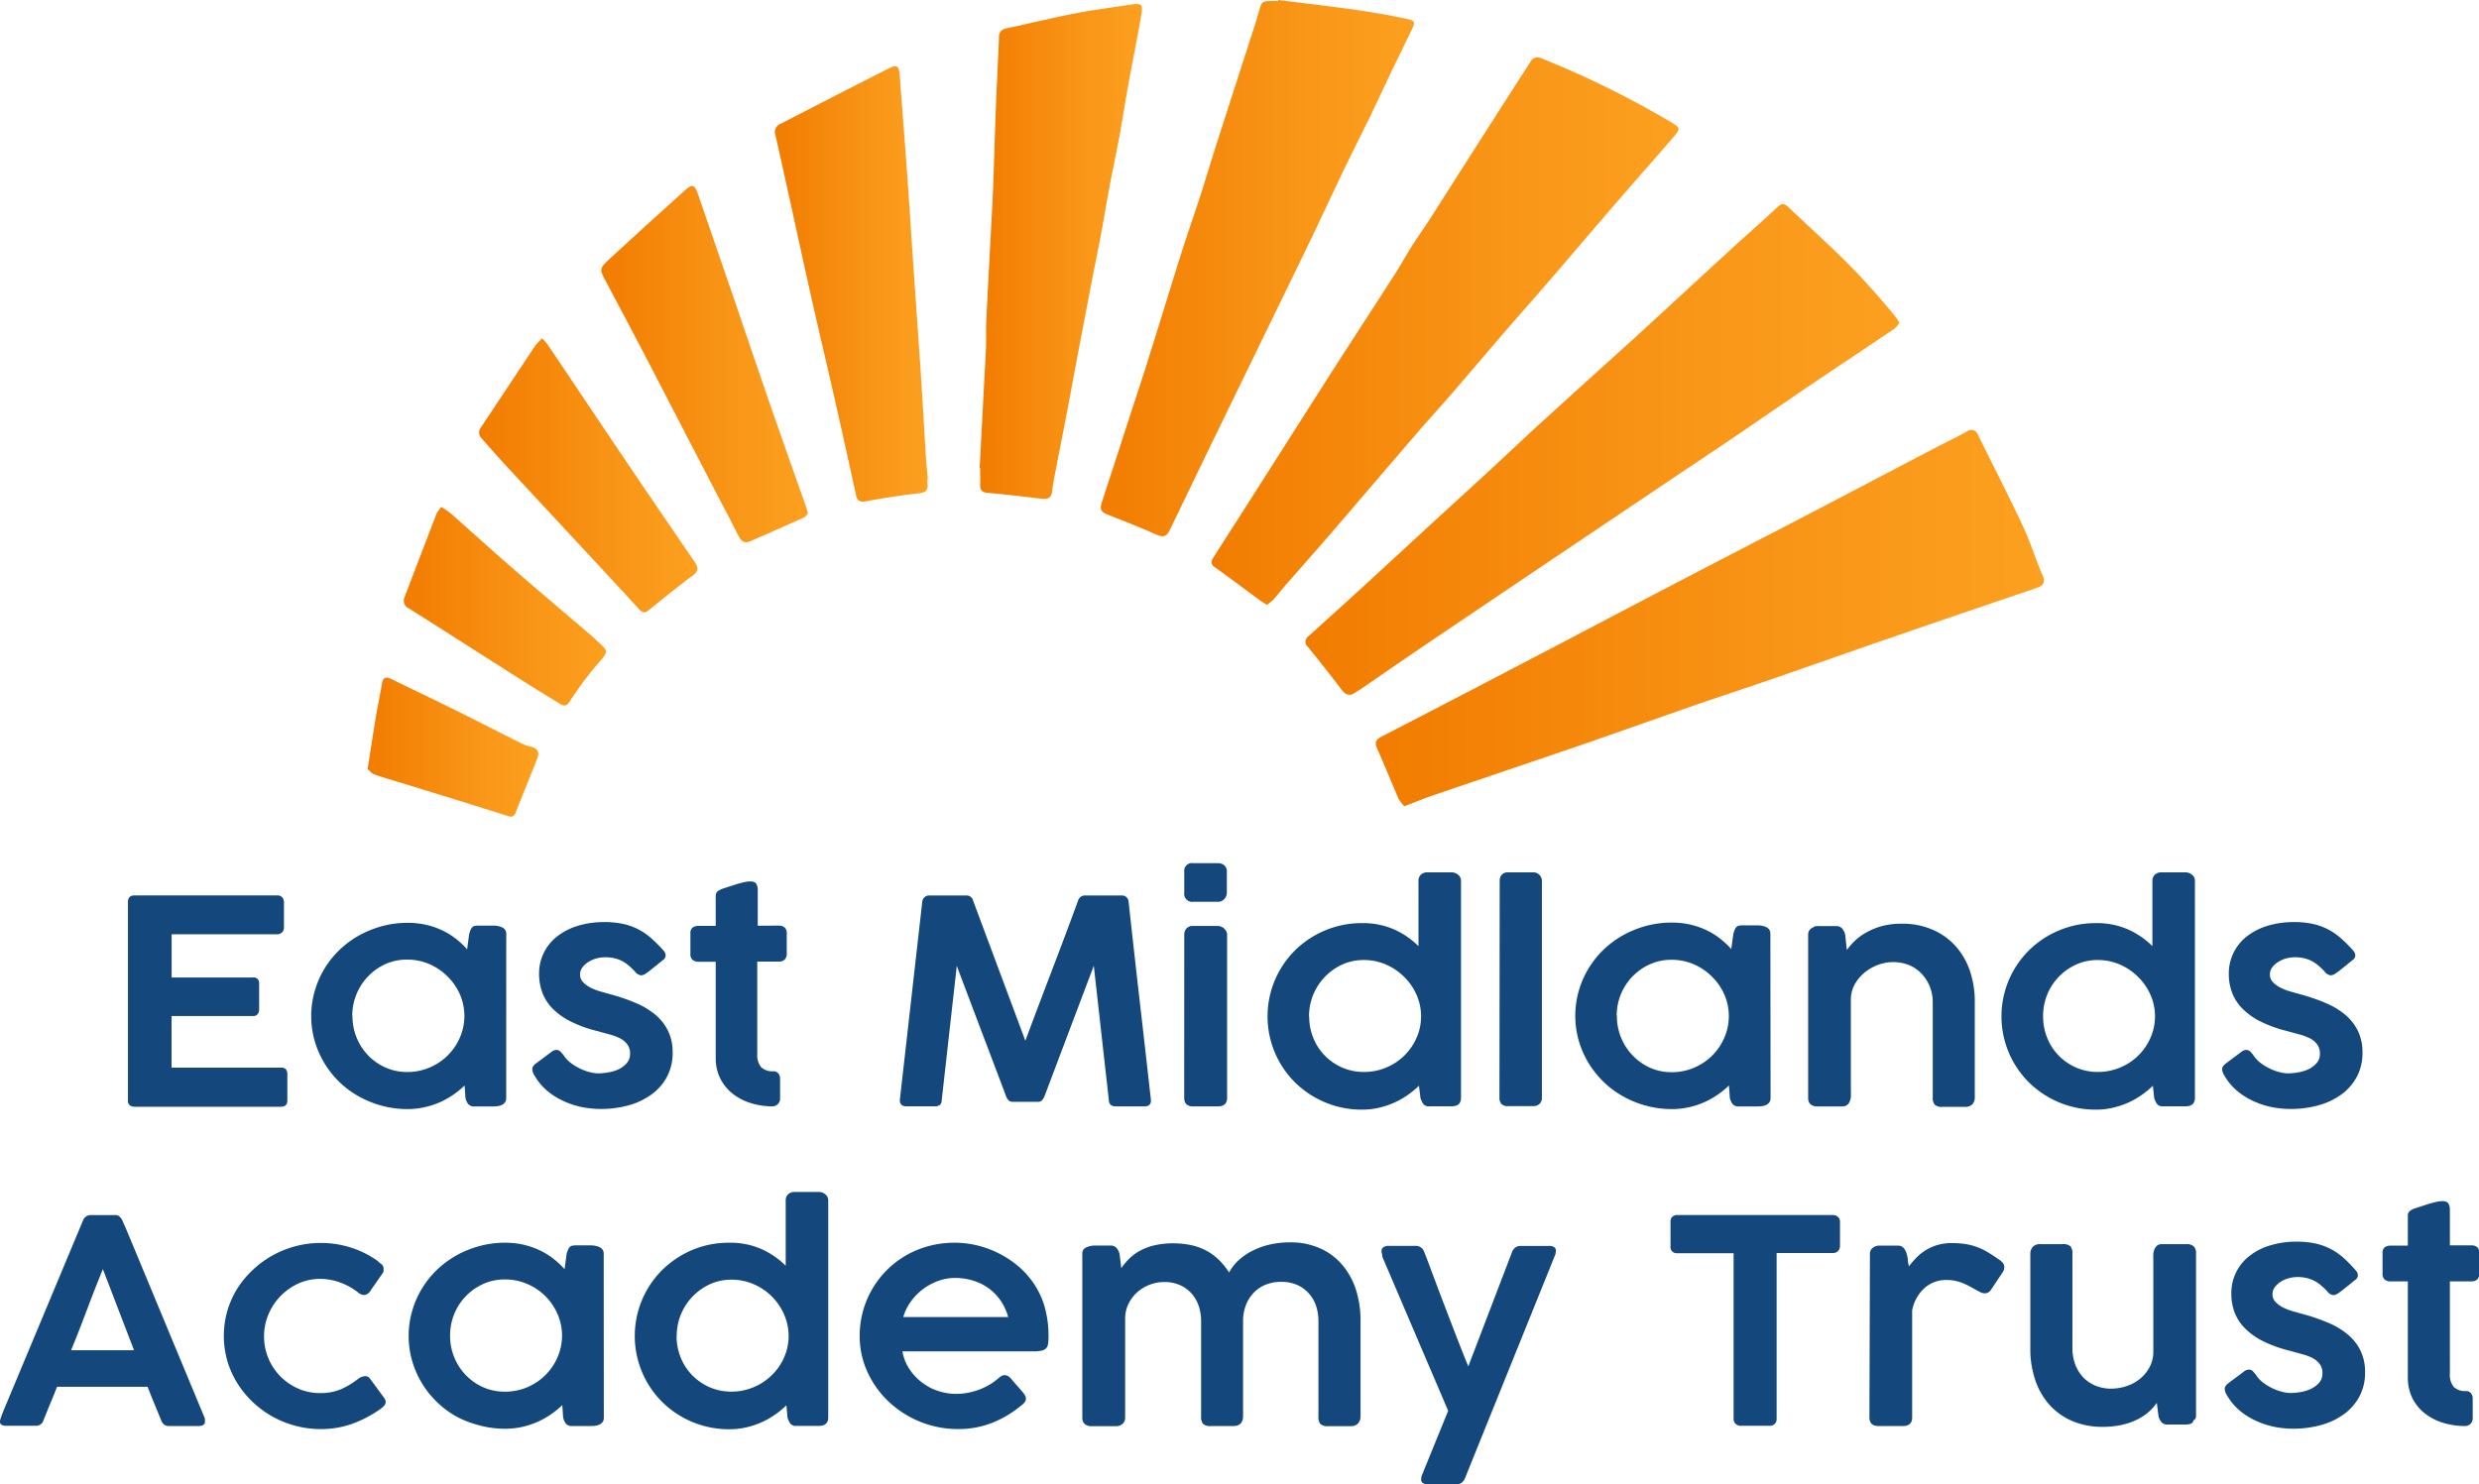<svg id="emat_logo" xmlns="http://www.w3.org/2000/svg" xmlns:xlink="http://www.w3.org/1999/xlink" width="40.168" height="24.057" viewBox="0 0 40.168 24.057">
  <defs>
    <linearGradient id="linear-gradient" y1="0.5" x2="1" y2="0.5" gradientUnits="objectBoundingBox">
      <stop offset="0" stop-color="#f27c00"/>
      <stop offset="0.05" stop-color="#f27e02"/>
      <stop offset="0.639" stop-color="#f99617"/>
      <stop offset="1" stop-color="#fca01f"/>
    </linearGradient>
  </defs>
  <g id="Group_1761" data-name="Group 1761" transform="translate(5.957)">
    <path id="Path_3664" data-name="Path 3664" d="M97.121,48.819a.593.593,0,0,1-.092-.117c-.118-.271-.227-.546-.348-.816-.045-.1-.023-.146.071-.195q1.3-.672,2.6-1.352c.746-.39,1.491-.784,2.238-1.173.713-.372,1.429-.74,2.142-1.112.644-.336,1.285-.674,1.928-1.01.192-.1.388-.195.58-.3a.11.11,0,0,1,.174.053c.246.5.5.99.734,1.492.12.256.2.529.315.789.048.112.012.166-.088.2-.8.272-1.594.542-2.389.816-.654.225-1.306.457-1.96.682-.406.14-.814.273-1.22.413-.57.2-1.138.4-1.71.6-.854.293-1.71.581-2.565.873C97.4,48.71,97.272,48.762,97.121,48.819Z" transform="translate(-80.323 -35.752)" fill="url(#linear-gradient)"/>
    <path id="Path_3665" data-name="Path 3665" d="M102.272,31.695a.46.46,0,0,1-.079.093c-.442.3-.888.594-1.33.893s-.868.593-1.3.887c-.359.243-.721.482-1.081.725l-2.1,1.412q-.834.562-1.668,1.125c-.39.264-.779.531-1.168.8-.027.019-.058.033-.085.053-.094.069-.162.048-.231-.044-.176-.233-.357-.461-.541-.688a.111.111,0,0,1,.012-.181q.4-.361.8-.725.576-.529,1.151-1.06c.31-.285.622-.568.931-.853s.64-.6.963-.893c.477-.436.958-.868,1.435-1.3.526-.481,1.049-.967,1.574-1.448.246-.226.5-.446.741-.672.061-.056.1-.066.168-.006.277.264.561.522.836.788.174.168.341.343.5.521.138.15.268.307.4.464A.839.839,0,0,1,102.272,31.695Z" transform="translate(-77.451 -26.463)" fill="url(#linear-gradient)"/>
    <path id="Path_3666" data-name="Path 3666" d="M88.164,30.272c-.046-.029-.082-.049-.115-.074-.245-.18-.488-.362-.735-.54-.073-.053-.05-.1-.014-.16l.512-.8q.692-1.087,1.384-2.173c.346-.541.7-1.079,1.045-1.619.094-.146.176-.3.269-.445s.213-.316.316-.476q.7-1.1,1.4-2.192c.07-.109.141-.217.211-.326a.123.123,0,0,1,.171-.053,15.055,15.055,0,0,1,2.107,1.038c.147.088.152.1.041.233-.28.326-.566.646-.847.971-.379.438-.754.88-1.132,1.319-.253.294-.511.584-.764.877-.283.328-.563.659-.846.987-.18.208-.366.411-.546.619-.468.543-.934,1.089-1.4,1.632-.248.287-.5.571-.75.857-.068.079-.132.161-.2.238A.9.9,0,0,1,88.164,30.272Z" transform="translate(-73.592 -20.469)" fill="url(#linear-gradient)"/>
    <path id="Path_3667" data-name="Path 3667" d="M83.8,18.116c.421.053.843.1,1.263.161.275.039.55.088.823.145.137.029.139.053.077.181-.1.21-.206.419-.307.63-.122.254-.239.51-.362.764-.14.288-.286.572-.425.861-.215.449-.423.9-.64,1.348-.42.867-.844,1.732-1.265,2.6-.308.634-.616,1.268-.919,1.9-.052.11-.107.123-.214.076-.255-.113-.515-.217-.775-.318-.128-.05-.152-.084-.111-.211.232-.717.468-1.434.7-2.152.184-.579.359-1.162.542-1.741.1-.328.217-.653.323-.98.1-.3.184-.595.279-.891q.309-.964.621-1.927c.025-.079.052-.158.073-.238.051-.192.05-.192.243-.191h.075Z" transform="translate(-69.047 -18.116)" fill="url(#linear-gradient)"/>
    <path id="Path_3668" data-name="Path 3668" d="M74.009,25.871c.033-.633.067-1.266.1-1.9.008-.171,0-.343.009-.514.03-.641.067-1.282.1-1.924.022-.5.034-1.009.054-1.513.014-.375.035-.749.05-1.124a.135.135,0,0,1,.118-.149c.374-.08.746-.171,1.122-.244.294-.057.592-.095.889-.14.181-.028.206-.011.177.164-.055.328-.122.654-.183.981q-.031.165-.059.331c-.038.22-.072.44-.113.659-.051.274-.11.546-.161.82-.048.257-.09.516-.138.773-.039.209-.083.418-.124.627s-.083.433-.125.65q-.089.466-.177.932c-.041.22-.08.441-.123.661-.061.319-.125.637-.186.955-.021.111-.043.221-.056.333s-.073.133-.173.121c-.288-.035-.578-.069-.867-.094-.09-.008-.129-.039-.126-.129s0-.184,0-.276Z" transform="translate(-64.092 -18.287)" fill="url(#linear-gradient)"/>
    <path id="Path_3669" data-name="Path 3669" d="M64.779,28.583a.817.817,0,0,0,0,.088c.012.107-.036.139-.142.151-.285.033-.568.077-.85.129-.1.018-.146,0-.167-.1q-.174-.8-.355-1.6c-.125-.552-.256-1.1-.38-1.654-.108-.479-.211-.959-.317-1.438-.084-.381-.167-.762-.254-1.143a.143.143,0,0,1,.085-.183c.583-.3,1.164-.6,1.747-.894.141-.071.172-.043.183.111.046.644.1,1.288.143,1.932.02.27.035.54.054.811.049.71.1,1.421.147,2.132.029.441.053.882.081,1.323.007.112.02.224.03.336Z" transform="translate(-55.707 -20.827)" fill="url(#linear-gradient)"/>
    <path id="Path_3670" data-name="Path 3670" d="M55.728,34.059c-.018.019-.036.053-.065.065-.289.13-.579.256-.869.384-.095.042-.148,0-.19-.082-.1-.2-.2-.393-.305-.589q-.581-1.122-1.162-2.244c-.227-.437-.458-.871-.689-1.306-.1-.183-.1-.2.052-.343q.611-.564,1.23-1.119c.129-.116.161-.1.218.065.182.532.367,1.063.549,1.595.209.611.414,1.223.625,1.832.188.543.382,1.085.573,1.627C55.707,33.976,55.715,34.009,55.728,34.059Z" transform="translate(-48.593 -25.736)" fill="url(#linear-gradient)"/>
    <path id="Path_3671" data-name="Path 3671" d="M46.412,37.471a.91.91,0,0,1,.084.092c.422.626.841,1.254,1.263,1.879q.56.829,1.127,1.654c.06.088.064.145-.032.217-.244.181-.481.373-.717.565-.069.057-.109.031-.156-.021q-.339-.368-.679-.735-.728-.784-1.456-1.568c-.139-.15-.271-.3-.408-.457a.133.133,0,0,1-.019-.181q.439-.661.879-1.323A1.04,1.04,0,0,1,46.412,37.471Z" transform="translate(-43.585 -31.986)" fill="url(#linear-gradient)"/>
    <path id="Path_3672" data-name="Path 3672" d="M41.7,47.107a1.41,1.41,0,0,1,.148.1c.331.293.658.59.991.88.437.38.88.753,1.32,1.129l.019.017c.207.212.277.176.043.433a5.788,5.788,0,0,0-.443.6c-.043.062-.081.077-.143.039-.207-.128-.417-.253-.622-.384-.612-.389-1.222-.781-1.836-1.168a.136.136,0,0,1-.071-.185q.258-.677.519-1.354A.592.592,0,0,1,41.7,47.107Z" transform="translate(-40.507 -38.891)" fill="url(#linear-gradient)"/>
    <path id="Path_3673" data-name="Path 3673" d="M39.018,58.346c.048-.307.09-.583.136-.858.03-.181.067-.36.1-.54.016-.083.06-.1.135-.065.353.172.707.34,1.058.514s.72.364,1.081.544a.615.615,0,0,0,.13.043c.118.028.151.088.106.2-.116.29-.233.579-.347.869-.026.066-.062.076-.126.056q-.8-.253-1.607-.5c-.187-.058-.376-.111-.56-.175C39.079,58.418,39.045,58.369,39.018,58.346Z" transform="translate(-39.018 -45.883)" fill="url(#linear-gradient)"/>
  </g>
  <g id="Group_1762" data-name="Group 1762" transform="translate(0 13.99)">
    <path id="Path_3674" data-name="Path 3674" d="M25.313,69.441q0-.111.105-.111h2.308a.106.106,0,0,1,.089.033.132.132,0,0,1,.026.084v.407a.105.105,0,0,1-.03.074.116.116,0,0,1-.09.032h-1.7v.7h1.312a.1.1,0,0,1,.077.02.1.1,0,0,1,.029.082v.417a.119.119,0,0,1-.024.074.089.089,0,0,1-.077.032H26.02v.836h1.765a.11.11,0,0,1,.089.028.14.14,0,0,1,.022.086v.42q0,.1-.105.1H25.418a.121.121,0,0,1-.074-.023.086.086,0,0,1-.031-.074Z" transform="translate(-23.24 -68.807)" fill="#14477c"/>
    <path id="Path_3675" data-name="Path 3675" d="M38.945,73.737a.118.118,0,0,1-.018.068.127.127,0,0,1-.047.042.217.217,0,0,1-.066.021.528.528,0,0,1-.078.006h-.3a.126.126,0,0,1-.107-.039.259.259,0,0,1-.044-.1l-.014-.2a1.486,1.486,0,0,1-.186.151,1.358,1.358,0,0,1-.219.122,1.307,1.307,0,0,1-.249.08,1.258,1.258,0,0,1-.271.029,1.585,1.585,0,0,1-.415-.054,1.641,1.641,0,0,1-.375-.152,1.5,1.5,0,0,1-.317-.236A1.537,1.537,0,0,1,36,73.173a1.5,1.5,0,0,1-.158-.361,1.468,1.468,0,0,1,0-.806,1.493,1.493,0,0,1,.4-.667,1.537,1.537,0,0,1,.317-.235,1.653,1.653,0,0,1,.375-.152,1.586,1.586,0,0,1,.415-.054,1.336,1.336,0,0,1,.292.031,1.261,1.261,0,0,1,.26.088,1.186,1.186,0,0,1,.224.136,1.364,1.364,0,0,1,.187.174l.033-.246c.008-.028.016-.05.023-.068a.14.14,0,0,1,.026-.042.079.079,0,0,1,.04-.022.253.253,0,0,1,.06-.006h.239a.411.411,0,0,1,.077.007.266.266,0,0,1,.069.022.12.12,0,0,1,.049.041.116.116,0,0,1,.018.066Zm-2.491-1.329a.915.915,0,0,0,.067.349.893.893,0,0,0,.468.486.85.85,0,0,0,.353.073.907.907,0,0,0,.363-.073.922.922,0,0,0,.49-.486.876.876,0,0,0,0-.7.933.933,0,0,0-.2-.289.944.944,0,0,0-.293-.2.9.9,0,0,0-.363-.074.842.842,0,0,0-.353.074.914.914,0,0,0-.281.2.918.918,0,0,0-.254.636Z" transform="translate(-30.743 -69.931)" fill="#14477c"/>
    <path id="Path_3676" data-name="Path 3676" d="M48.948,73.037a.5.5,0,0,0,.127.131.873.873,0,0,0,.157.091.807.807,0,0,0,.153.052.554.554,0,0,0,.116.016,1.062,1.062,0,0,0,.158-.014.661.661,0,0,0,.171-.049.412.412,0,0,0,.136-.1.222.222,0,0,0,.056-.156.241.241,0,0,0-.044-.15.346.346,0,0,0-.12-.1.892.892,0,0,0-.172-.063l-.2-.055a2.047,2.047,0,0,1-.428-.155,1.1,1.1,0,0,1-.291-.208.741.741,0,0,1-.166-.258.866.866,0,0,1-.053-.306.755.755,0,0,1,.077-.341.776.776,0,0,1,.216-.265,1.017,1.017,0,0,1,.334-.171,1.449,1.449,0,0,1,.432-.061,1.405,1.405,0,0,1,.3.029,1.006,1.006,0,0,1,.244.086,1.032,1.032,0,0,1,.212.145,2.276,2.276,0,0,1,.2.2.125.125,0,0,1,.036.081.1.1,0,0,1-.048.078c-.024.018-.052.042-.085.069l-.1.08a1.013,1.013,0,0,1-.091.067.143.143,0,0,1-.072.028.139.139,0,0,1-.1-.06,1.075,1.075,0,0,0-.105-.1.547.547,0,0,0-.11-.074.53.53,0,0,0-.125-.044.653.653,0,0,0-.146-.015.551.551,0,0,0-.135.018.469.469,0,0,0-.13.055.375.375,0,0,0-.1.089.186.186,0,0,0-.04.116.177.177,0,0,0,.049.126.447.447,0,0,0,.124.09.951.951,0,0,0,.164.063l.165.046a3.141,3.141,0,0,1,.4.138,1.235,1.235,0,0,1,.317.19.8.8,0,0,1,.207.263.793.793,0,0,1,.074.353.815.815,0,0,1-.088.383.84.84,0,0,1-.245.287,1.145,1.145,0,0,1-.37.18,1.663,1.663,0,0,1-.465.062,1.563,1.563,0,0,1-.306-.031,1.334,1.334,0,0,1-.3-.1,1.162,1.162,0,0,1-.264-.168.928.928,0,0,1-.2-.243.2.2,0,0,1-.036-.1.089.089,0,0,1,.015-.052.211.211,0,0,1,.042-.042l.268-.2a.134.134,0,0,1,.065-.021.091.091,0,0,1,.06.022A.5.5,0,0,1,48.948,73.037Z" transform="translate(-39.813 -69.92)" fill="#14477c"/>
    <path id="Path_3677" data-name="Path 3677" d="M58.8,72.179a1.209,1.209,0,0,1-.356-.055.876.876,0,0,1-.29-.153.727.727,0,0,1-.2-.247.746.746,0,0,1-.072-.333V69.835h-.275a.157.157,0,0,1-.1-.03.124.124,0,0,1-.035-.1v-.33a.114.114,0,0,1,.035-.094.165.165,0,0,1,.1-.027h.275q0-.122,0-.243c0-.081,0-.162,0-.243a.092.092,0,0,1,.03-.073.271.271,0,0,1,.092-.047l.1-.033.118-.038c.041-.012.08-.022.118-.031a.457.457,0,0,1,.1-.013q.074,0,.1.039a.2.2,0,0,1,.023.1q0,.145,0,.289c0,.1,0,.192,0,.289H58.9a.136.136,0,0,1,.1.031.127.127,0,0,1,.033.1V69.7A.141.141,0,0,1,59,69.8a.133.133,0,0,1-.1.032h-.345v.437c0,.053,0,.1,0,.149s0,.1,0,.15v.438a.036.036,0,0,1,0,.009.032.032,0,0,0,0,.009v.3a.316.316,0,0,0,.062.219.264.264,0,0,0,.2.067.1.1,0,0,1,.079.035.126.126,0,0,1,.029.083v.32a.123.123,0,0,1-.035.093A.134.134,0,0,1,58.8,72.179Z" transform="translate(-46.285 -68.237)" fill="#14477c"/>
    <path id="Path_3678" data-name="Path 3678" d="M69.821,69.431a.111.111,0,0,1,.115-.1h.6a.108.108,0,0,1,.11.088l.845,2.266q.213-.571.428-1.133t.425-1.133a.115.115,0,0,1,.11-.088h.6a.105.105,0,0,1,.078.03.107.107,0,0,1,.032.071q.088.808.18,1.609t.182,1.607v.007q0,.094-.105.094h-.464q-.108,0-.113-.1L72.6,70.47l-.8,2.118a.174.174,0,0,1-.038.06.076.076,0,0,1-.055.027h-.431a.079.079,0,0,1-.057-.026.164.164,0,0,1-.039-.061q-.2-.531-.4-1.057l-.4-1.059-.244,2.176c0,.067-.037.1-.11.1h-.464c-.07,0-.105-.034-.105-.1Z" transform="translate(-54.877 -68.807)" fill="#14477c"/>
    <path id="Path_3679" data-name="Path 3679" d="M85.71,67.625a.124.124,0,0,1,.141-.139h.4a.159.159,0,0,1,.108.035.129.129,0,0,1,.041.1v.344a.158.158,0,0,1-.038.1.131.131,0,0,1-.108.047h-.4a.129.129,0,0,1-.144-.148Zm0,1.019a.146.146,0,0,1,.036-.1.133.133,0,0,1,.105-.04h.4a.151.151,0,0,1,.054.01.152.152,0,0,1,.049.03.182.182,0,0,1,.036.045.113.113,0,0,1,.014.055V71.29q0,.138-.151.138h-.4q-.144,0-.144-.138Z" transform="translate(-66.521 -67.486)" fill="#14477c"/>
    <path id="Path_3680" data-name="Path 3680" d="M92.928,71.472a1.532,1.532,0,0,1-.186.152,1.291,1.291,0,0,1-.218.123,1.349,1.349,0,0,1-.247.082,1.221,1.221,0,0,1-.272.03,1.523,1.523,0,0,1-.6-.119,1.54,1.54,0,0,1-.486-.323,1.509,1.509,0,0,1,0-2.139,1.54,1.54,0,0,1,.486-.323,1.523,1.523,0,0,1,.6-.119,1.243,1.243,0,0,1,.515.1,1.32,1.32,0,0,1,.4.273V68.152a.135.135,0,0,1,.038-.1.147.147,0,0,1,.11-.039h.393a.163.163,0,0,1,.1.038.121.121,0,0,1,.048.1v3.516c0,.092-.051.138-.153.138H93.1a.117.117,0,0,1-.1-.035.344.344,0,0,1-.048-.1Zm-1.779-1.124a.915.915,0,0,0,.067.349.873.873,0,0,0,.187.287.894.894,0,0,0,.281.193.863.863,0,0,0,.353.071.916.916,0,0,0,.357-.07.919.919,0,0,0,.49-.472.869.869,0,0,0,.078-.342v-.016A.867.867,0,0,0,92.89,70a.938.938,0,0,0-.2-.291.954.954,0,0,0-.293-.2.885.885,0,0,0-.363-.075.83.83,0,0,0-.353.075.922.922,0,0,0-.535.839Z" transform="translate(-69.936 -67.864)" fill="#14477c"/>
    <path id="Path_3681" data-name="Path 3681" d="M103.742,68.152a.146.146,0,0,1,.033-.1.128.128,0,0,1,.1-.039h.419a.139.139,0,0,1,.132.138v3.516a.13.13,0,0,1-.04.1.155.155,0,0,1-.107.035h-.4a.143.143,0,0,1-.109-.035.146.146,0,0,1-.032-.1Z" transform="translate(-79.442 -67.864)" fill="#14477c"/>
    <path id="Path_3682" data-name="Path 3682" d="M111.231,73.737a.118.118,0,0,1-.018.068.125.125,0,0,1-.047.042.215.215,0,0,1-.066.021.525.525,0,0,1-.078.006h-.3a.127.127,0,0,1-.107-.039.263.263,0,0,1-.044-.1l-.014-.2a1.447,1.447,0,0,1-.186.151,1.333,1.333,0,0,1-.219.122,1.306,1.306,0,0,1-.249.08,1.255,1.255,0,0,1-.27.029,1.589,1.589,0,0,1-.416-.054,1.641,1.641,0,0,1-.375-.152,1.522,1.522,0,0,1-.561-.542,1.5,1.5,0,0,1-.158-.361,1.475,1.475,0,0,1,0-.806,1.5,1.5,0,0,1,.4-.667,1.553,1.553,0,0,1,.317-.235,1.652,1.652,0,0,1,.375-.152,1.59,1.59,0,0,1,.416-.054,1.338,1.338,0,0,1,.292.031,1.258,1.258,0,0,1,.26.088,1.168,1.168,0,0,1,.224.136,1.35,1.35,0,0,1,.187.174l.034-.246c.008-.028.016-.05.023-.068a.13.13,0,0,1,.026-.042.077.077,0,0,1,.039-.022.256.256,0,0,1,.06-.006h.239a.412.412,0,0,1,.077.007.27.27,0,0,1,.069.022.122.122,0,0,1,.049.041.116.116,0,0,1,.018.066Zm-2.49-1.329a.916.916,0,0,0,.254.638.9.9,0,0,0,.281.2.851.851,0,0,0,.353.073.907.907,0,0,0,.363-.073.922.922,0,0,0,.49-.486.879.879,0,0,0,0-.7.933.933,0,0,0-.2-.289.947.947,0,0,0-.293-.2.9.9,0,0,0-.363-.074.843.843,0,0,0-.353.074.91.91,0,0,0-.535.833Z" transform="translate(-82.542 -69.931)" fill="#14477c"/>
    <path id="Path_3683" data-name="Path 3683" d="M121.4,71.045A.132.132,0,0,1,121.46,71a.085.085,0,0,1,.058-.02h.314a.121.121,0,0,1,.1.044.247.247,0,0,1,.046.1l.026.244a1.025,1.025,0,0,1,.135-.154.912.912,0,0,1,.19-.136,1.1,1.1,0,0,1,.251-.1,1.259,1.259,0,0,1,.319-.037,1.228,1.228,0,0,1,.5.1,1.064,1.064,0,0,1,.371.268,1.153,1.153,0,0,1,.229.4,1.538,1.538,0,0,1,.078.5v1.536a.171.171,0,0,1-.04.124.158.158,0,0,1-.117.041h-.364a.175.175,0,0,1-.128-.035.178.178,0,0,1-.032-.122V72.212a.686.686,0,0,0-.043-.239.653.653,0,0,0-.126-.208.61.61,0,0,0-.2-.147.7.7,0,0,0-.511-.012.755.755,0,0,0-.217.121.664.664,0,0,0-.163.19.514.514,0,0,0-.067.252v1.492a.818.818,0,0,1,0,.088.268.268,0,0,1-.02.078.138.138,0,0,1-.044.055.125.125,0,0,1-.075.021h-.4a.163.163,0,0,1-.116-.036.136.136,0,0,1-.037-.1v-2.65A.114.114,0,0,1,121.4,71.045Z" transform="translate(-92.079 -69.96)" fill="#14477c"/>
    <path id="Path_3684" data-name="Path 3684" d="M134.888,71.472a1.534,1.534,0,0,1-.186.152,1.3,1.3,0,0,1-.218.123,1.359,1.359,0,0,1-.247.082,1.22,1.22,0,0,1-.272.03,1.524,1.524,0,0,1-.6-.119,1.541,1.541,0,0,1-.486-.323,1.509,1.509,0,0,1,0-2.139,1.541,1.541,0,0,1,.486-.323,1.524,1.524,0,0,1,.6-.119,1.243,1.243,0,0,1,.515.1,1.313,1.313,0,0,1,.4.273V68.152a.136.136,0,0,1,.038-.1.148.148,0,0,1,.11-.039h.393a.163.163,0,0,1,.1.038.121.121,0,0,1,.048.1v3.516q0,.138-.153.138h-.359a.117.117,0,0,1-.1-.035.344.344,0,0,1-.048-.1Zm-1.779-1.124a.915.915,0,0,0,.067.349.874.874,0,0,0,.187.287.9.9,0,0,0,.281.193.863.863,0,0,0,.353.071.915.915,0,0,0,.357-.07.919.919,0,0,0,.49-.472.874.874,0,0,0,.078-.342v-.016A.868.868,0,0,0,134.85,70a.939.939,0,0,0-.2-.291.954.954,0,0,0-.293-.2.885.885,0,0,0-.363-.075.83.83,0,0,0-.353.075.918.918,0,0,0-.281.2.908.908,0,0,0-.187.291A.92.92,0,0,0,133.109,70.349Z" transform="translate(-100.004 -67.864)" fill="#14477c"/>
    <path id="Path_3685" data-name="Path 3685" d="M145.559,73.037a.512.512,0,0,0,.127.131.876.876,0,0,0,.157.091.8.8,0,0,0,.153.052.551.551,0,0,0,.116.016,1.062,1.062,0,0,0,.158-.014.659.659,0,0,0,.171-.049.413.413,0,0,0,.137-.1.221.221,0,0,0,.056-.156.24.24,0,0,0-.044-.15.341.341,0,0,0-.12-.1.888.888,0,0,0-.172-.063l-.2-.055a2.056,2.056,0,0,1-.429-.155,1.1,1.1,0,0,1-.291-.208.746.746,0,0,1-.167-.258.867.867,0,0,1-.053-.306.755.755,0,0,1,.077-.341.778.778,0,0,1,.215-.265,1.022,1.022,0,0,1,.334-.171,1.449,1.449,0,0,1,.432-.061,1.4,1.4,0,0,1,.3.029,1,1,0,0,1,.244.086,1.024,1.024,0,0,1,.212.145,2.242,2.242,0,0,1,.2.2.127.127,0,0,1,.036.081.1.1,0,0,1-.048.078c-.024.018-.052.042-.085.069l-.1.08a1.016,1.016,0,0,1-.091.067.144.144,0,0,1-.072.028.139.139,0,0,1-.1-.06,1.072,1.072,0,0,0-.105-.1.541.541,0,0,0-.11-.074.526.526,0,0,0-.124-.044.657.657,0,0,0-.146-.015.552.552,0,0,0-.135.018.471.471,0,0,0-.129.055.376.376,0,0,0-.1.089.186.186,0,0,0-.039.116.175.175,0,0,0,.049.126.444.444,0,0,0,.124.09.961.961,0,0,0,.164.063l.165.046a3.158,3.158,0,0,1,.4.138,1.241,1.241,0,0,1,.317.19.808.808,0,0,1,.207.263.793.793,0,0,1,.074.353.815.815,0,0,1-.088.383.841.841,0,0,1-.245.287,1.143,1.143,0,0,1-.37.18,1.665,1.665,0,0,1-.465.062,1.565,1.565,0,0,1-.307-.031,1.338,1.338,0,0,1-.3-.1,1.153,1.153,0,0,1-.263-.168.916.916,0,0,1-.2-.243.2.2,0,0,1-.036-.1.087.087,0,0,1,.016-.052.212.212,0,0,1,.042-.042l.268-.2a.135.135,0,0,1,.065-.021.092.092,0,0,1,.06.022A.478.478,0,0,1,145.559,73.037Z" transform="translate(-109.044 -69.92)" fill="#14477c"/>
    <path id="Path_3686" data-name="Path 3686" d="M18,90.945a.717.717,0,0,1,.027-.085l.027-.071,1.291-3.09a.139.139,0,0,1,.04-.056.12.12,0,0,1,.087-.031h.386a.107.107,0,0,1,.082.027.292.292,0,0,1,.037.048l.079.18,1.264,3.042a.127.127,0,0,0,0,.024.161.161,0,0,1,0,.029c0,.046-.035.069-.105.069h-.472a.138.138,0,0,1-.081-.021.152.152,0,0,1-.048-.065l-.043-.106-.091-.221q-.045-.111-.089-.223H18.924q-.062.161-.121.3c-.039.094-.072.177-.1.247a.123.123,0,0,1-.124.085H18.1a.144.144,0,0,1-.073-.016A.052.052,0,0,1,18,90.966.063.063,0,0,1,18,90.945Zm1.667-2.457q-.13.318-.258.659t-.257.656h1.02Z" transform="translate(-18 -81.908)" fill="#14477c"/>
    <path id="Path_3687" data-name="Path 3687" d="M32.985,91.4a.234.234,0,0,1,.068-.031.245.245,0,0,1,.046-.006.092.092,0,0,1,.07.042l.057.076.17.232a.16.16,0,0,1,.019.033.081.081,0,0,1,.007.031.094.094,0,0,1-.026.066.4.4,0,0,1-.069.059,1.926,1.926,0,0,1-.439.23,1.48,1.48,0,0,1-.519.088,1.564,1.564,0,0,1-.413-.054,1.628,1.628,0,0,1-.374-.152,1.6,1.6,0,0,1-.317-.235,1.545,1.545,0,0,1-.248-.305,1.459,1.459,0,0,1-.161-.361,1.475,1.475,0,0,1,0-.806,1.465,1.465,0,0,1,.161-.362,1.542,1.542,0,0,1,.248-.3,1.574,1.574,0,0,1,.317-.235,1.616,1.616,0,0,1,.374-.152,1.576,1.576,0,0,1,.413-.054,1.6,1.6,0,0,1,.5.078,1.531,1.531,0,0,1,.421.212l0,0a.743.743,0,0,0,.066.056.088.088,0,0,1,.032.075c0,.009,0,.02,0,.032a.064.064,0,0,1-.013.034l-.2.288a.132.132,0,0,1-.105.069.154.154,0,0,1-.091-.039,1.043,1.043,0,0,0-.285-.161.939.939,0,0,0-.335-.062.836.836,0,0,0-.351.075.955.955,0,0,0-.485.5.927.927,0,0,0,0,.715.921.921,0,0,0,.484.489.87.87,0,0,0,.352.072.838.838,0,0,0,.352-.068A1.374,1.374,0,0,0,32.985,91.4Z" transform="translate(-27.173 -83.048)" fill="#14477c"/>
    <path id="Path_3688" data-name="Path 3688" d="M44.526,92.017a.117.117,0,0,1-.018.068.126.126,0,0,1-.046.041.21.21,0,0,1-.066.021.5.5,0,0,1-.078.006h-.3a.126.126,0,0,1-.107-.039.26.26,0,0,1-.044-.1l-.014-.2a1.463,1.463,0,0,1-.186.151,1.337,1.337,0,0,1-.219.122,1.309,1.309,0,0,1-.249.081,1.278,1.278,0,0,1-.271.029,1.586,1.586,0,0,1-.415-.054A1.641,1.641,0,0,1,42.139,92a1.512,1.512,0,0,1-.317-.236,1.536,1.536,0,0,1-.244-.306,1.506,1.506,0,0,1-.158-.362,1.467,1.467,0,0,1,0-.806,1.5,1.5,0,0,1,.4-.667,1.548,1.548,0,0,1,.317-.235,1.653,1.653,0,0,1,.375-.152,1.574,1.574,0,0,1,.415-.054,1.336,1.336,0,0,1,.292.031,1.3,1.3,0,0,1,.26.088,1.185,1.185,0,0,1,.224.136,1.345,1.345,0,0,1,.187.174l.033-.247c.008-.027.016-.05.023-.068a.142.142,0,0,1,.026-.043.084.084,0,0,1,.04-.022.27.27,0,0,1,.06-.006h.239a.436.436,0,0,1,.077.007.259.259,0,0,1,.069.022.119.119,0,0,1,.049.041.112.112,0,0,1,.018.065Zm-2.491-1.328a.913.913,0,0,0,.067.349.9.9,0,0,0,.468.486.855.855,0,0,0,.353.072.912.912,0,0,0,.363-.072.924.924,0,0,0,.49-.486.876.876,0,0,0,0-.7.93.93,0,0,0-.49-.487.894.894,0,0,0-.363-.074.838.838,0,0,0-.353.074.911.911,0,0,0-.535.833Z" transform="translate(-34.742 -83.03)" fill="#14477c"/>
    <path id="Path_3689" data-name="Path 3689" d="M56.759,89.752a1.554,1.554,0,0,1-.186.152,1.3,1.3,0,0,1-.218.123,1.323,1.323,0,0,1-.247.082,1.22,1.22,0,0,1-.272.03,1.536,1.536,0,0,1-1.089-.442,1.509,1.509,0,0,1,0-2.139,1.547,1.547,0,0,1,.486-.324,1.522,1.522,0,0,1,.6-.118,1.248,1.248,0,0,1,.515.1,1.325,1.325,0,0,1,.4.273V86.432a.135.135,0,0,1,.038-.1.147.147,0,0,1,.11-.039h.393a.161.161,0,0,1,.1.038.121.121,0,0,1,.048.1v3.516c0,.092-.051.138-.153.138h-.359a.117.117,0,0,1-.1-.035.342.342,0,0,1-.048-.1ZM54.98,88.629a.915.915,0,0,0,.067.349.881.881,0,0,0,.187.287.9.9,0,0,0,.281.193.865.865,0,0,0,.353.071.916.916,0,0,0,.357-.07.93.93,0,0,0,.292-.191.916.916,0,0,0,.2-.281.868.868,0,0,0,.078-.342v-.016a.865.865,0,0,0-.072-.347.939.939,0,0,0-.49-.492.885.885,0,0,0-.363-.075.831.831,0,0,0-.353.075.921.921,0,0,0-.535.839Z" transform="translate(-44.017 -80.964)" fill="#14477c"/>
    <path id="Path_3690" data-name="Path 3690" d="M69.756,91.843a1.728,1.728,0,0,1-.461.272,1.479,1.479,0,0,1-.549.1,1.635,1.635,0,0,1-1.121-.44,1.545,1.545,0,0,1-.346-.48,1.382,1.382,0,0,1-.128-.593,1.5,1.5,0,0,1,.748-1.3,1.537,1.537,0,0,1,.371-.153,1.613,1.613,0,0,1,.423-.054,1.536,1.536,0,0,1,.359.043,1.639,1.639,0,0,1,.336.121,1.619,1.619,0,0,1,.3.19,1.4,1.4,0,0,1,.244.252,1.335,1.335,0,0,1,.211.417,1.716,1.716,0,0,1,.067.5.877.877,0,0,1-.006.112.136.136,0,0,1-.03.073.138.138,0,0,1-.072.04.55.55,0,0,1-.134.013H67.843a.761.761,0,0,0,.118.294.9.9,0,0,0,.207.216.886.886,0,0,0,.261.134.932.932,0,0,0,.283.045,1.007,1.007,0,0,0,.207-.021,1.1,1.1,0,0,0,.186-.055,1.084,1.084,0,0,0,.159-.079.965.965,0,0,0,.128-.093s0,0,0,0a.328.328,0,0,1,.055-.041.111.111,0,0,1,.055-.015.113.113,0,0,1,.049.014.172.172,0,0,1,.054.046q.065.076.11.127c.03.034.055.062.074.085a.352.352,0,0,1,.042.06.109.109,0,0,1,.013.051C69.847,91.757,69.817,91.8,69.756,91.843Zm-1.063-2.077a.791.791,0,0,0-.275.05.939.939,0,0,0-.44.335.8.8,0,0,0-.121.249h1.7a.875.875,0,0,0-.116-.257.823.823,0,0,0-.44-.33A.978.978,0,0,0,68.693,89.766Z" transform="translate(-53.221 -83.043)" fill="#14477c"/>
    <path id="Path_3691" data-name="Path 3691" d="M79.954,89.27a.355.355,0,0,1,.152-.029h.242a.122.122,0,0,1,.1.044.247.247,0,0,1,.046.1l.026.222a1.178,1.178,0,0,1,.127-.151.752.752,0,0,1,.171-.128.938.938,0,0,1,.232-.089,1.276,1.276,0,0,1,.31-.034,1.374,1.374,0,0,1,.3.031.938.938,0,0,1,.247.092.889.889,0,0,1,.2.15,1.142,1.142,0,0,1,.16.2.746.746,0,0,1,.156-.2.966.966,0,0,1,.226-.154,1.226,1.226,0,0,1,.281-.1,1.431,1.431,0,0,1,.319-.035,1.172,1.172,0,0,1,.5.1,1.01,1.01,0,0,1,.358.272,1.18,1.18,0,0,1,.217.4,1.618,1.618,0,0,1,.073.493V92a.174.174,0,0,1-.041.125.155.155,0,0,1-.117.043h-.364a.176.176,0,0,1-.128-.035.178.178,0,0,1-.032-.122V90.463a.791.791,0,0,0-.036-.237.577.577,0,0,0-.111-.2.563.563,0,0,0-.189-.143.63.63,0,0,0-.272-.054.654.654,0,0,0-.244.045.55.55,0,0,0-.194.129.609.609,0,0,0-.128.2.712.712,0,0,0-.047.264V92q0,.166-.156.166h-.366a.173.173,0,0,1-.127-.035.184.184,0,0,1-.031-.122V90.466a.793.793,0,0,0-.035-.234.594.594,0,0,0-.108-.2.54.54,0,0,0-.188-.145.626.626,0,0,0-.273-.055.635.635,0,0,0-.22.04.659.659,0,0,0-.2.116.61.61,0,0,0-.147.186.554.554,0,0,0-.06.251V92.03a.129.129,0,0,1-.041.1.146.146,0,0,1-.1.038h-.4a.162.162,0,0,1-.116-.036.135.135,0,0,1-.037-.1v-2.65A.107.107,0,0,1,79.954,89.27Z" transform="translate(-62.352 -83.043)" fill="#14477c"/>
    <path id="Path_3692" data-name="Path 3692" d="M98.333,93.132a.171.171,0,0,1-.055.075.148.148,0,0,1-.089.024h-.45a.143.143,0,0,1-.092-.022.068.068,0,0,1-.025-.054.258.258,0,0,1,.006-.046.088.088,0,0,1,.011-.035l.421-1.034-1.068-2.5a.011.011,0,0,0,0-.007V89.51a.133.133,0,0,1-.012-.058.075.075,0,0,1,.029-.062.141.141,0,0,1,.089-.023h.433a.141.141,0,0,1,.141.1l.043.108.108.289.124.33.131.342.124.322.107.272c.032.08.058.144.077.19l.709-1.853a.173.173,0,0,1,.055-.075.148.148,0,0,1,.089-.024h.45a.143.143,0,0,1,.092.022.069.069,0,0,1,.025.054.255.255,0,0,1-.006.046.094.094,0,0,1-.011.035Z" transform="translate(-74.595 -83.164)" fill="#14477c"/>
    <path id="Path_3693" data-name="Path 3693" d="M113.5,87.712a.094.094,0,0,1,.031-.074.114.114,0,0,1,.079-.027h2.519a.129.129,0,0,1,.078.025.1.1,0,0,1,.039.076v.4a.118.118,0,0,1-.03.08.109.109,0,0,1-.087.035h-.91v2.694a.1.1,0,0,1-.03.074.107.107,0,0,1-.082.032h-.472a.116.116,0,0,1-.078-.03.1.1,0,0,1-.035-.076V88.23h-.912a.1.1,0,0,1-.11-.115Z" transform="translate(-86.432 -81.908)" fill="#14477c"/>
    <path id="Path_3694" data-name="Path 3694" d="M124.9,89.388a.118.118,0,0,1,.047-.1.169.169,0,0,1,.1-.035h.305a.117.117,0,0,1,.091.035.236.236,0,0,1,.048.085.552.552,0,0,1,.024.109c0,.039.01.075.017.107a1.411,1.411,0,0,1,.119-.139.825.825,0,0,1,.15-.121.786.786,0,0,1,.189-.085.816.816,0,0,1,.239-.032,1.411,1.411,0,0,1,.215.015.994.994,0,0,1,.183.046,1.026,1.026,0,0,1,.171.08c.056.033.116.072.179.116a.349.349,0,0,1,.071.058.109.109,0,0,1,.03.076.374.374,0,0,1-.007.039.121.121,0,0,1-.019.041l-.2.3a.116.116,0,0,1-.044.033.12.12,0,0,1-.044.01.162.162,0,0,1-.074-.018c-.053-.027-.1-.054-.144-.078a1.23,1.23,0,0,0-.127-.063.76.76,0,0,0-.128-.042.67.67,0,0,0-.147-.015.522.522,0,0,0-.36.131.655.655,0,0,0-.2.362v1.736c0,.092-.05.138-.149.138h-.394q-.149,0-.149-.138Z" transform="translate(-94.601 -83.054)" fill="#14477c"/>
    <path id="Path_3695" data-name="Path 3695" d="M136.715,92.134a.047.047,0,0,1-.018.039.114.114,0,0,1-.044.02.317.317,0,0,1-.057.007h-.3a.123.123,0,0,1-.1-.042.236.236,0,0,1-.046-.1l-.026-.21a.835.835,0,0,1-.132.147.86.86,0,0,1-.187.124,1.108,1.108,0,0,1-.248.086,1.418,1.418,0,0,1-.317.032,1.221,1.221,0,0,1-.5-.1,1.047,1.047,0,0,1-.365-.267,1.157,1.157,0,0,1-.224-.4,1.559,1.559,0,0,1-.077-.5V89.444a.174.174,0,0,1,.041-.125.153.153,0,0,1,.117-.043h.364a.177.177,0,0,1,.128.035.179.179,0,0,1,.032.122v1.536a.733.733,0,0,0,.039.238.627.627,0,0,0,.119.209.574.574,0,0,0,.2.147.648.648,0,0,0,.277.055.778.778,0,0,0,.23-.037.679.679,0,0,0,.218-.113.636.636,0,0,0,.163-.19.528.528,0,0,0,.065-.266V89.518a.786.786,0,0,1,0-.084.275.275,0,0,1,.02-.078.149.149,0,0,1,.043-.058.12.12,0,0,1,.076-.022h.4a.16.16,0,0,1,.116.037.14.14,0,0,1,.037.1v2.648A.076.076,0,0,1,136.715,92.134Z" transform="translate(-101.176 -83.101)" fill="#14477c"/>
    <path id="Path_3696" data-name="Path 3696" d="M145.7,91.317a.5.5,0,0,0,.127.131.887.887,0,0,0,.157.091.808.808,0,0,0,.153.052.566.566,0,0,0,.116.016,1.094,1.094,0,0,0,.158-.014.668.668,0,0,0,.171-.05.406.406,0,0,0,.137-.1.22.22,0,0,0,.056-.155.239.239,0,0,0-.044-.15.336.336,0,0,0-.12-.1.876.876,0,0,0-.173-.063l-.2-.055a2.072,2.072,0,0,1-.429-.155,1.091,1.091,0,0,1-.291-.209.743.743,0,0,1-.167-.258.869.869,0,0,1-.052-.306.757.757,0,0,1,.077-.341.777.777,0,0,1,.216-.265,1.012,1.012,0,0,1,.334-.171,1.44,1.44,0,0,1,.432-.061,1.4,1.4,0,0,1,.3.029,1,1,0,0,1,.244.086,1.033,1.033,0,0,1,.212.145,2.209,2.209,0,0,1,.2.205.124.124,0,0,1,.036.08.1.1,0,0,1-.048.078c-.024.018-.052.042-.085.069l-.1.08a1.021,1.021,0,0,1-.091.067.143.143,0,0,1-.072.027.138.138,0,0,1-.1-.06,1.05,1.05,0,0,0-.105-.1.556.556,0,0,0-.11-.074.542.542,0,0,0-.124-.044.675.675,0,0,0-.146-.015.541.541,0,0,0-.135.018.47.47,0,0,0-.129.055.371.371,0,0,0-.1.089.189.189,0,0,0-.039.116.176.176,0,0,0,.049.126.438.438,0,0,0,.124.09.91.91,0,0,0,.164.063l.165.046a3.116,3.116,0,0,1,.4.138,1.239,1.239,0,0,1,.317.19.8.8,0,0,1,.207.262.794.794,0,0,1,.074.353.815.815,0,0,1-.088.383.845.845,0,0,1-.245.287,1.136,1.136,0,0,1-.37.18,1.663,1.663,0,0,1-.465.062,1.568,1.568,0,0,1-.307-.031,1.339,1.339,0,0,1-.3-.1,1.142,1.142,0,0,1-.263-.168.919.919,0,0,1-.2-.243.2.2,0,0,1-.036-.1.086.086,0,0,1,.016-.052.2.2,0,0,1,.042-.043l.268-.2a.133.133,0,0,1,.065-.021.091.091,0,0,1,.06.022A.5.5,0,0,1,145.7,91.317Z" transform="translate(-109.144 -83.019)" fill="#14477c"/>
    <path id="Path_3697" data-name="Path 3697" d="M155.55,90.459a1.228,1.228,0,0,1-.356-.055.882.882,0,0,1-.29-.153.726.726,0,0,1-.2-.247.745.745,0,0,1-.072-.333V88.115h-.275a.157.157,0,0,1-.1-.029.125.125,0,0,1-.035-.1v-.33a.114.114,0,0,1,.035-.094.168.168,0,0,1,.1-.027h.275c0-.081,0-.162,0-.243s0-.162,0-.243a.092.092,0,0,1,.03-.073.266.266,0,0,1,.092-.047l.1-.033.118-.038c.041-.012.08-.023.118-.031a.478.478,0,0,1,.1-.013q.074,0,.1.039a.2.2,0,0,1,.023.1q0,.145,0,.289t0,.289h.345a.138.138,0,0,1,.1.031.127.127,0,0,1,.033.1v.314a.142.142,0,0,1-.033.106.134.134,0,0,1-.1.032h-.345v.437c0,.053,0,.1,0,.149s0,.1,0,.15v.438a.035.035,0,0,1,0,.009.035.035,0,0,0,0,.009v.3a.316.316,0,0,0,.062.219.265.265,0,0,0,.2.067.1.1,0,0,1,.079.035.125.125,0,0,1,.029.083v.32a.123.123,0,0,1-.035.093A.134.134,0,0,1,155.55,90.459Z" transform="translate(-115.617 -81.336)" fill="#14477c"/>
  </g>
</svg>
